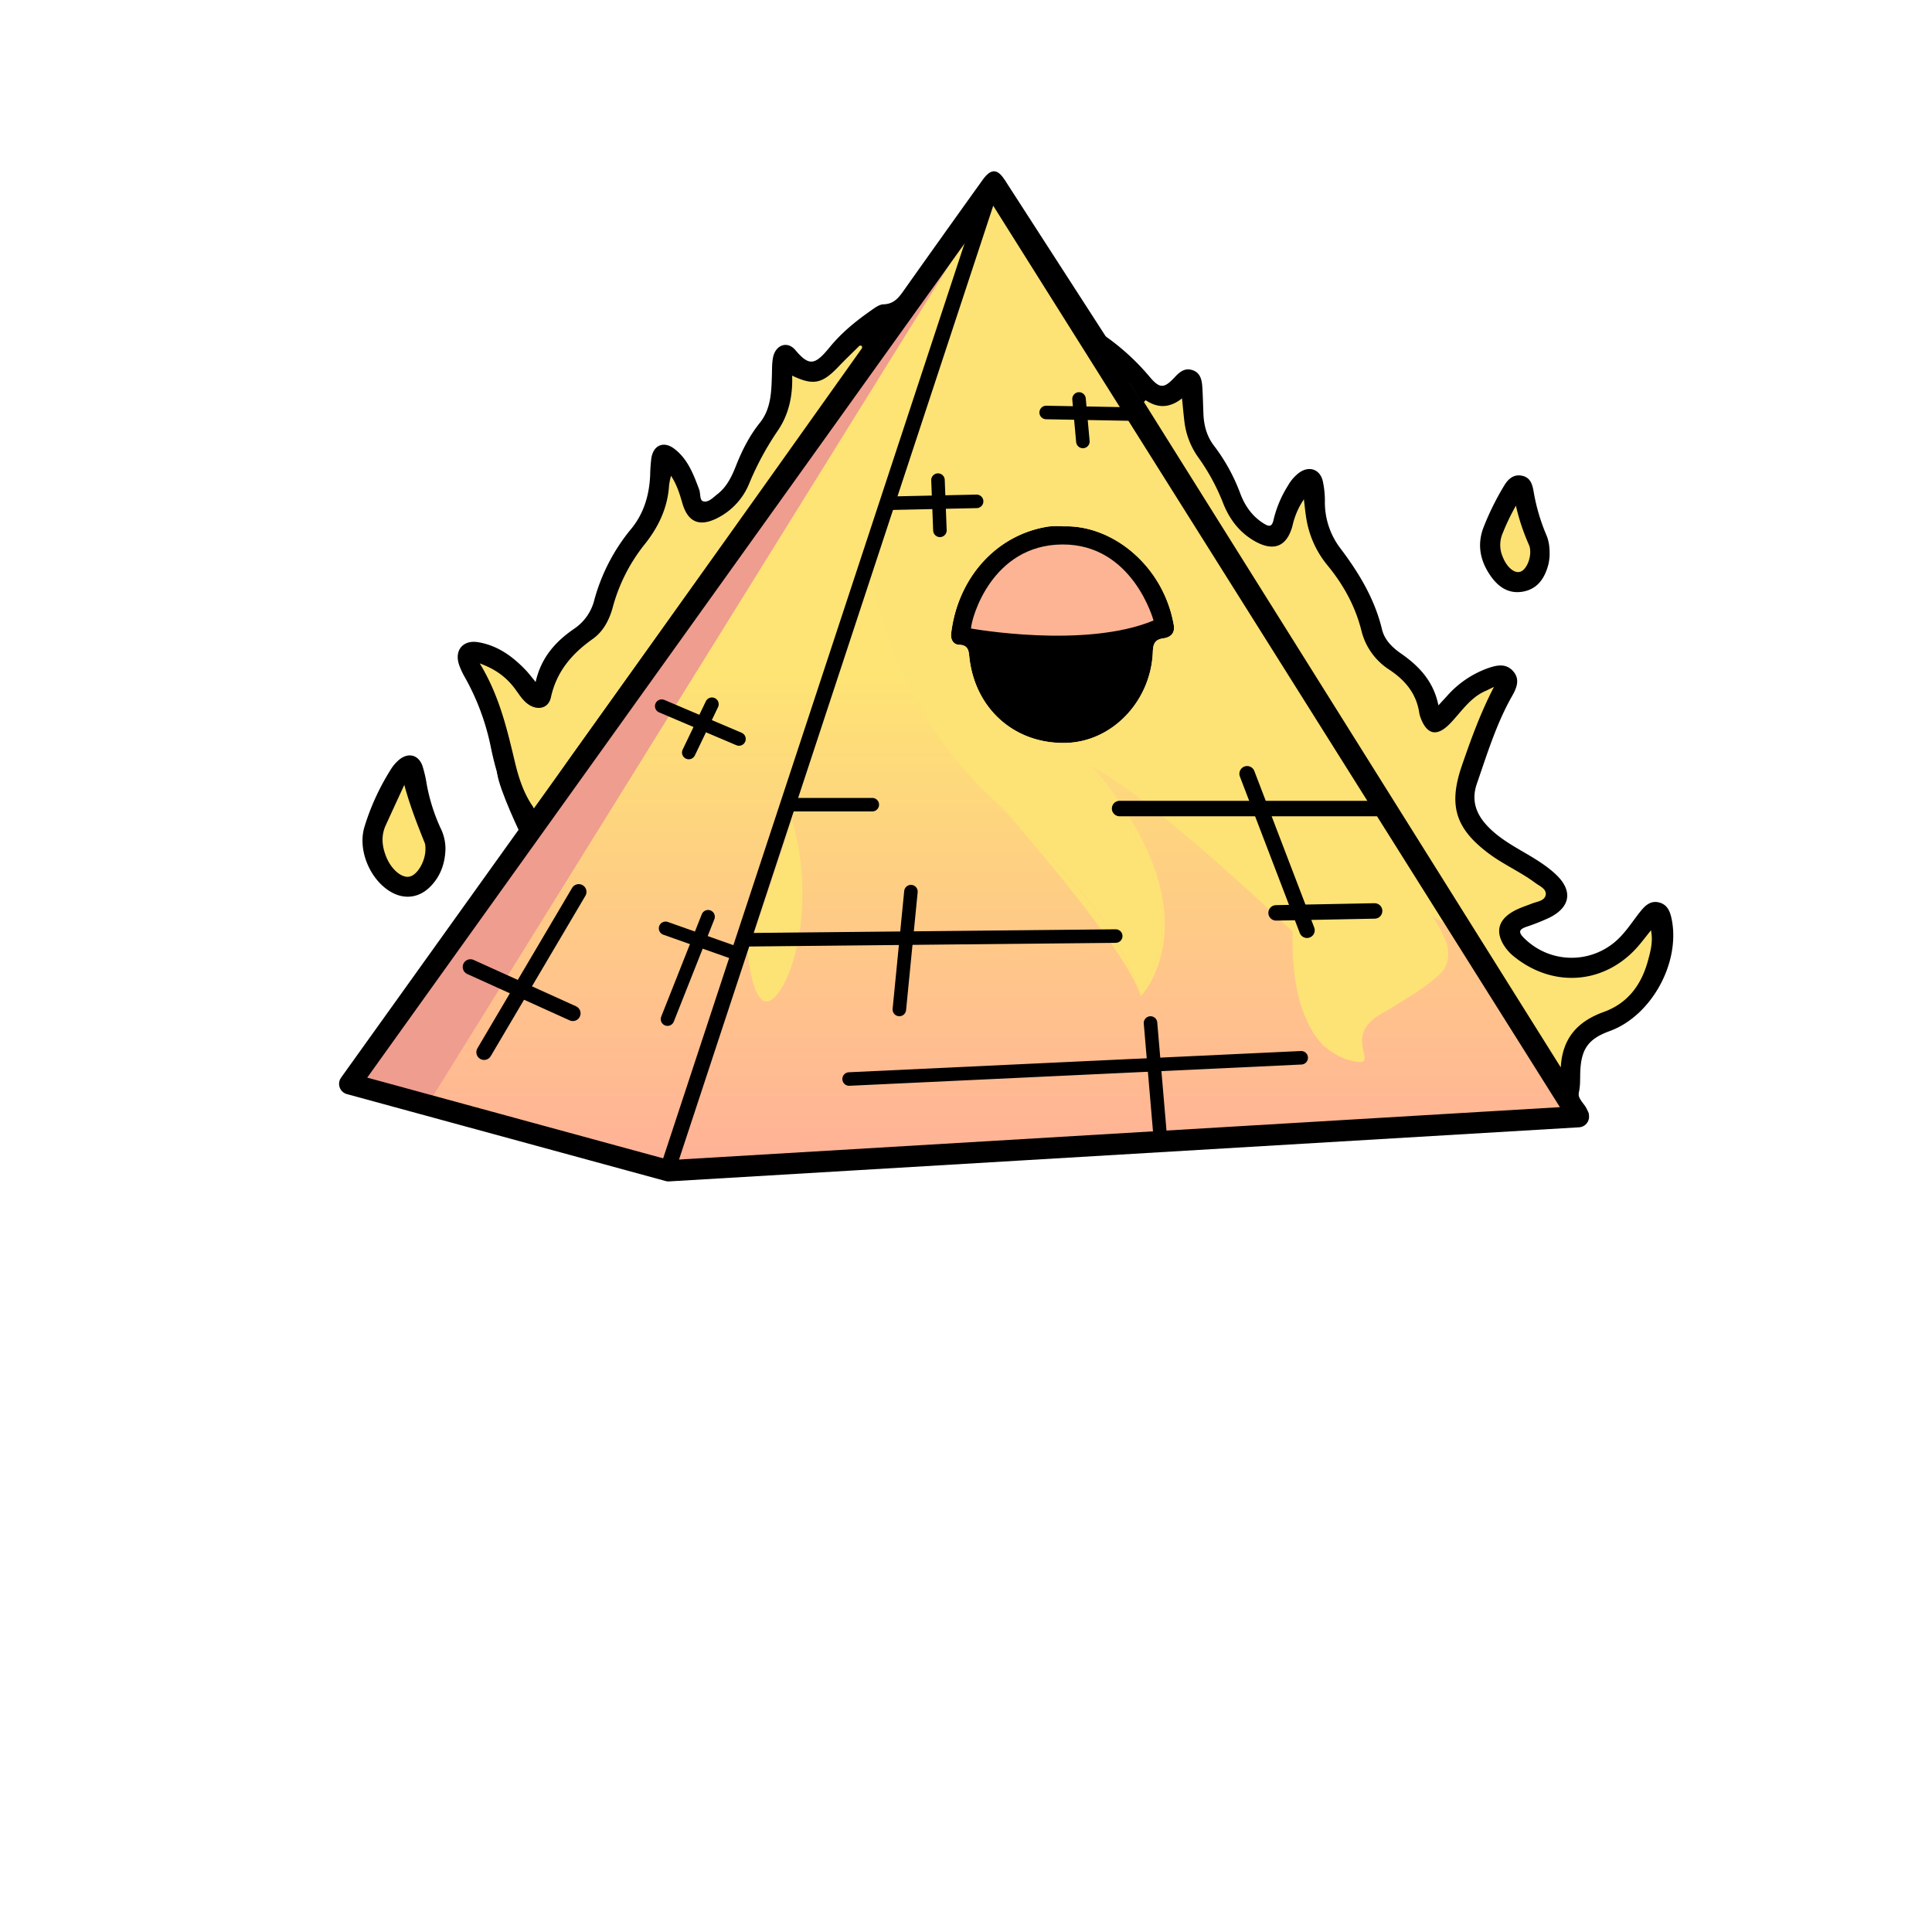 <svg xmlns="http://www.w3.org/2000/svg" xmlns:xlink="http://www.w3.org/1999/xlink" viewBox="0 0 1000 1000"><defs><style>.cls-1{fill:#fff;opacity:0;}.cls-2{fill:#fde275;}.cls-3{fill:#fdd67d;}.cls-4{fill:#fad67a;}.cls-5{fill:#fcc08a;}.cls-6{fill:#fbcb82;}.cls-7{fill:#feb098;}.cls-8{fill:#fde274;}.cls-9{fill:#fce174;}.cls-10{fill:#fec28b;}.cls-11{fill:#fdc887;}.cls-12{fill:#febc8f;}.cls-13{fill:#fdb594;}.cls-14{fill:#fdd280;}.cls-15{fill:#fcd87b;}.cls-16{fill:#fdcd84;}.cls-17{fill:url(#Градієнт_без_назви_29);}.cls-18{fill:#fddc79;}.cls-19{fill:#fdb494;}.cls-20{fill:#ef9d8f;}.cls-21,.cls-22,.cls-23{fill:none;stroke:#000;stroke-linecap:round;stroke-linejoin:round;}.cls-21{stroke-width:11px;}.cls-22{stroke-width:8px;}.cls-23{stroke-width:7px;}</style><linearGradient id="Градієнт_без_назви_29" x1="499.37" y1="97.26" x2="499.37" y2="606" gradientUnits="userSpaceOnUse"><stop offset="0.5" stop-color="#fee375"/><stop offset="1" stop-color="#ffb198"/></linearGradient></defs><g id="Шар_2" data-name="Шар 2"><g id="Fire"><rect class="cls-1" width="1000" height="1000"/><path d="M520.44,93.74,268.87,427.24a8.19,8.19,0,0,0-1.47-4c-6.83-11.11-10.67-23.57-13.31-36.31a124,124,0,0,0-13.42-36.28,36.67,36.67,0,0,1-3.12-6.77c-2.39-7.41,2.19-12.76,9.91-11.48,10.14,1.68,18,7.41,24.87,14.69,1.47,1.56,2.76,3.3,4.92,5.9,2.86-12.79,10.4-21.06,20.17-27.71a25.29,25.29,0,0,0,10.24-14.9,98,98,0,0,1,19.22-36.85c6.52-8.05,9.22-17.53,9.65-27.76a82.33,82.33,0,0,1,.59-8.47c1-6.89,6.38-9.23,11.92-5,6.94,5.28,9.87,13.16,12.83,21,.8,2.11.2,5.65,2.1,6.18,2.71.75,5.08-1.93,7.29-3.64,4.8-3.69,7.41-9,9.54-14.38,3.17-8.09,7-15.76,12.47-22.58,5.8-7.22,6-16,6.26-24.63.1-3.15,0-6.38.63-9.43,1.37-6.33,7.41-8.5,11.5-3.64,7.26,8.63,10.25,7.74,17.81-1.48,6-7.36,13.39-13.43,21.2-18.87,2-1.41,4.36-3.25,6.6-3.31,6-.17,8.43-4.22,11.31-8.28q19.92-28.11,40-56.08c4.33-6.06,7.74-6,11.64.28Z"/><path d="M833.21,533.67c-11,4-14.71,9.13-15.25,20.74-.16,3.64.1,7.28-.72,10.93-.73,3.28,2.22,5.34,3.64,7.86a21.26,21.26,0,0,1,1.29,2.74,2.5,2.5,0,0,1-4.44,2.25L583.3,196.09c-13.85-24.43-12.39-23-10.6-21.68a119.6,119.6,0,0,1,22,20.21c5.52,6.65,7.71,6.68,13.41.55,2.5-2.68,5.15-4.89,9.11-3.59s4.81,4.81,5.07,8.38c.34,4.8.4,9.63.61,14.45.27,6,1.81,11.56,5.48,16.31A95.84,95.84,0,0,1,642,255.53c2.43,6.37,6.18,11.76,12.09,15.42,2.52,1.55,4.25,2.14,5.11-1.94a58.55,58.55,0,0,1,7.55-17.82,21.51,21.51,0,0,1,5.51-6.38c5.34-4,11.2-1.91,12.5,4.6a47.87,47.87,0,0,1,1,9.92A39.32,39.32,0,0,0,693.92,284c9.58,12.72,17.65,26.1,21.42,41.83,1.27,5.32,5.24,9.25,9.69,12.34,9.37,6.51,16.91,14.33,19.48,26.82a.08.08,0,0,0,.12,0c1.82-2,3.09-3.35,4.34-4.73A51.06,51.06,0,0,1,769.74,346c4.65-1.67,9.63-2.93,13.45,1.4s1.71,8.91-.61,13c-8.09,14.27-12.82,29.85-18.15,45.22-2.91,8.37-.61,15.35,5.11,21.55,5,5.45,11.26,9.3,17.59,13s12.7,7.31,18.09,12.35c9,8.39,7.78,17-3.29,22.49a111.33,111.33,0,0,1-12,4.75c-3.4,1.22-4.26,2.55-1.34,5.51a34.76,34.76,0,0,0,49.35.39c4.18-4.13,7.3-9.06,10.91-13.62,2.45-3.08,5.21-5.95,9.6-5,4.55,1,6,4.69,6.84,8.86C869.77,498.57,854.66,525.85,833.21,533.67Z"/><path d="M230.57,439.51c-.23,7.4-2.53,14-7.8,19.36-5.77,5.88-13.38,6.88-20.45,2.78C191.51,455.38,185,439.93,188.64,428a122.8,122.8,0,0,1,13.91-30.16,20,20,0,0,1,4.28-4.79c4.76-3.73,9.91-2.24,11.87,3.48a63.51,63.51,0,0,1,2.13,9.19,95.57,95.57,0,0,0,7.11,22.71A24,24,0,0,1,230.57,439.51Z"/><path d="M802.07,287.65a27,27,0,0,1-.62,4.47c-1.85,7-5.45,12.7-13.12,14.09s-13.11-2.62-17.16-8.65c-5.13-7.62-6.67-15.84-3.28-24.64a139.93,139.93,0,0,1,10.57-21.4c2-3.4,4.84-6.21,9.31-5.29s5.41,4.62,6.05,8.29a100.18,100.18,0,0,0,6.58,22.42C801.66,279.89,802.16,283,802.07,287.65Z"/><path class="cls-2" d="M593,207.14c6.36,4.28,12.54,4.05,18.81-.95.41,4,.71,7.55,1.13,11.07a40.21,40.21,0,0,0,7.24,19.42,107.57,107.57,0,0,1,13,24c3.31,8.26,8.47,15,16.36,19.47,9.82,5.53,16.6,2.72,19.47-8.1a39.85,39.85,0,0,1,5.87-13.6c.5,3.95.77,7.11,1.32,10.21A50.6,50.6,0,0,0,687,292.49c8.26,10,14.42,21.1,17.62,33.75A33.53,33.53,0,0,0,719,346.57c8.36,5.5,14.16,12.46,15.64,22.57a9.78,9.78,0,0,0,.5,1.93c3.31,9.26,8.53,10.53,15.4,3.43,5.87-6.06,10.41-13.52,18.65-17,1-.44,2-1,4.08-1.94-7.09,13.69-11.92,27.16-16.59,40.7-7.08,20.58-3.4,32.6,14,45.59,7.63,5.69,16.42,9.49,24,15.15,2.22,1.64,5.76,3.07,5.4,6-.39,3.28-4.37,3.61-7.06,4.65-3.87,1.49-7.86,2.71-11.34,5.06-6.1,4.14-7.33,9.59-3.62,16a23.85,23.85,0,0,0,5.94,6.68c20.86,16.57,48,13.75,64.85-6.75,1.78-2.17,3.5-4.38,5.69-7.14,1.16,5.76-.18,10.63-1.48,15.48-3.39,12.62-10.35,22.24-23,26.82-13,4.7-21.37,13.09-22.21,28.69L592.09,208.06Z"/><path class="cls-2" d="M446.14,180.26q-27.47,38.63-54.93,77.24Q335,336.34,278.77,415.13c-.67.94-1.38,1.86-2.38,3.18-5.27-7.34-7.91-15.62-9.87-23.85-4.12-17.27-8.11-34.5-18.21-51.09,8.09,2.95,13.51,7,17.84,12.62,2.12,2.76,3.85,5.85,6.63,8.07,4.91,3.91,11,2.95,12.34-3,2.93-13.46,10.83-22.66,21.66-30.33,5.55-3.93,8.67-10,10.44-16.61a89.11,89.11,0,0,1,16.65-32.62c7.06-8.9,11.77-18.85,12.45-30.42a39.34,39.34,0,0,1,1-4.82c3.07,4.71,4.49,9.44,5.87,14.2,2.82,9.75,8.74,12.33,17.86,7.82A34.7,34.7,0,0,0,387.9,250a150.73,150.73,0,0,1,14.68-27.1c5.75-8.41,7.8-18.16,7.43-28.47,10.93,5.2,15.49,4.25,23.89-4.55,3.55-3.73,7.28-7.27,10.93-10.9C446,178.7,446.4,179.13,446.14,180.26Z"/><path class="cls-3" d="M589.48,414.1c17,0,34.07,0,51.1-.13,1.88,0,4,.76,5.53-1.2,1.09,1.29.31,1.77-.9,1.75C626.64,414.28,608.05,415.11,589.48,414.1Z"/><path class="cls-4" d="M353.24,598l31.77-.95,0,.61c-9.65.76-19.29,1.58-29,2.21C355.11,600,352.68,600.88,353.24,598Z"/><path class="cls-5" d="M406,596.21c6.91-2.45,14.06-.72,21.09-1.21-7,1.32-14,1-21.06,1.33Z"/><path class="cls-6" d="M406,596.21l0,.12-21,1.35c0-.2,0-.41,0-.61C392,596.81,399,595.16,406,596.21Z"/><path class="cls-7" d="M603,565l-.06,6.06a18.06,18.06,0,0,1-.79-7Z"/><path class="cls-8" d="M209.27,406.24c2.84,10.6,6.69,20.41,10.62,30.19a7.7,7.7,0,0,1,.31,2.46c.3,6.23-3.84,13.78-8.1,14.81-4,1-9.45-3.51-12.13-10.06-2.22-5.41-2.85-10.89-.35-16.39C202.81,420.23,206.05,413.24,209.27,406.24Z"/><path class="cls-9" d="M784.63,261.74a109.83,109.83,0,0,0,6.46,19.62,12.55,12.55,0,0,1,.57,1.38c1.41,4.71-1.13,11.87-4.64,13.15-3.16,1.15-7.25-2.38-9.35-8a15.23,15.23,0,0,1-.18-11.15A115.51,115.51,0,0,1,784.63,261.74Z"/><path d="M548.91,273.77c25.74-.75,52.31,20.72,57.67,51.44.71,4.11-1.55,6.35-5.41,6.87-4.18.56-5.3,2.6-5.45,6.83-.89,25.5-20.86,46.47-44.57,47.27-26.49.89-47.22-17.05-50.45-43.73-.41-3.46-.24-6.87-5.4-7.06-3-.1-4.45-2.79-4.09-5.85,3.3-27.74,22.32-50.78,50.22-55.34A68.74,68.74,0,0,1,548.91,273.77Z"/><path class="cls-10" d="M545,329.93c-4,.61-8,.15-12-.07-1.6-1.56-1.57-3.61-1.59-5.6q-.1-15.74,0-31.47c0-2,.07-4,1.58-5.62a28,28,0,0,1,12-3c1.7,1.7,1.58,3.91,1.59,6q.09,16.83,0,33.64C546.57,326,546.65,328.21,545,329.93Z"/><path class="cls-11" d="M545,329.93V284.21c3.7-.09,7.44-.77,11,.8,1.79,2.08,1.54,4.63,1.55,7.09q.06,13.89,0,27.78a21.1,21.1,0,0,0,1.56,9.2C554.46,330.39,549.71,330,545,329.93Z"/><path class="cls-12" d="M533,287.17v42.69a58.39,58.39,0,0,1-13-1c-1.44-2.15-.5-4.51-.54-6.76-.14-7.59.28-15.19-.28-22.77a6.18,6.18,0,0,1,.83-4.27A31.67,31.67,0,0,1,533,287.17Z"/><path class="cls-13" d="M520,295.08c1.41,11.26,1.75,22.53,0,33.8-5.34,0-10.5-1.37-15.76-2-2.16-.25-2.14-1.35-1.69-3.11C505.46,312.43,510.65,302.5,520,295.08Z"/><path class="cls-14" d="M576,327a18.07,18.07,0,0,1-7.8,1.12c-3.19,1.26-4.47-.61-4.57-3.25-.46-11.24-.48-22.49,0-33.73.06-1.37.3-3.11,2.42-3.12a26.48,26.48,0,0,1,11.25,6.89c.55,9,.18,18,.21,27C577.53,323.69,577.36,325.52,576,327Z"/><path class="cls-15" d="M576,327c0-9.05,0-18.09,0-27.14,0-1.72-.62-3.7,1.3-4.95,8.64,6.24,13.61,15,17.3,24.74.87,2.29.59,3.73-2.11,4.23C587,324.89,581.64,326.73,576,327Z"/><path class="cls-16" d="M566.06,288c-1.44,1.09-1.06,2.68-1.06,4.12,0,10.58,0,21.17,0,31.75,0,2.34,0,4.43,3.22,4.23-2.94,1.2-6,1-9.09,1-3.32.2-3.13-2.06-3.12-4.31q0-19.87,0-39.76A20.22,20.22,0,0,1,566.06,288Z"/><path d="M587.15,197.09c-.31-.41-5.27,3.51-5.55,3.06C566,175.16,527,120.47,511.38,95.5l8.85-2.1Z"/><path d="M270,432.88S258.31,408.77,257.31,400s20.29,20,20.29,20Z"/><polygon class="cls-17" points="181 561 515.98 97.25 817.73 578.19 346 606 181 561"/><path class="cls-2" d="M611.17,254.68l-22.25-35.52a26.15,26.15,0,0,1,1.7,2.45Q600.88,238.15,611.17,254.68Z"/><path class="cls-2" d="M505.66,392.08l-6.38.45c-.11-.17-.22-.34-.31-.51s-.22-.36-.33-.54c-.68-1-1.35-1.9-2-2.86l1.64.11,6.49.43Z"/><path class="cls-2" d="M602.17,330.41c-4.13.57-5.31,2.55-5.46,6.81-.88,25.51-20.81,46.47-44.5,47.29-26.46.9-47.19-17.06-50.41-43.71-.42-3.44-.21-6.89-5.38-7.07-3-.1-4.47-2.78-4.11-5.84,3.36-28.38,23-51.24,50.65-55.4a50.42,50.42,0,0,1,7.48-.05c25.37-.84,51.75,20.41,57.11,51.08C608.27,327.62,606,329.88,602.17,330.41Z"/><path class="cls-2" d="M678.75,482.66c3.71-2.35.8-5.36.69-9.18,10.36,0,20.64,0,30.92,0,2.88,0,5-.77,4.89-4.14s-2.34-3.57-4.87-3.52c-10.14.17-20.28.21-30.41.55-3,.1-4.29-.86-5.29-3.69q-6.81-19.24-14.11-38.31c-1.16-3.05-.83-4,2.66-3.95,16.14.14,32.28.08,48.42,0,1.92,0,3.41.19,4.59,2.11,10.16,16.57,20.43,33.07,30.66,49.58-1,2.8-2.59.78-3.58.18-3.36-2-6.65-4.18-9.35-5.8,6.17,5.11,10.89,12.21,14.22,20.23a17.41,17.41,0,0,1,.72,11.7c-1.28,4.48-4.94,7-8.24,9.67-6,5-12.9,8.75-19.41,13-3,2-6.38,3.4-9.3,5.58-4.66,3.47-7.59,7.72-6.79,13.84a29.74,29.74,0,0,0,.75,4.4c.94,4.43.2,5.33-4,4.34a39,39,0,0,1-16.83-8,35.51,35.51,0,0,1-9.56-17.12,22.48,22.48,0,0,1-1-6.41c.34-5.35-1-10.81,1.06-16a21,21,0,0,0,.19-14.66C674.74,484.14,675.48,482.58,678.75,482.66Z"/><path class="cls-18" d="M500.09,391.35A2.73,2.73,0,0,1,499,392a5.94,5.94,0,0,1-2.12.23h-1c-2.28-2.51-3.57-3.91-3.57-3.91l4.38.29,1.64.11C498.87,389.61,499.47,390.48,500.09,391.35Z"/><path class="cls-8" d="M642.91,453.31c-6-6.63-13.76-11.2-20.66-16.78-6.09-4.92-12.41-9.56-19.78-15.21h48.29c6.09,13.93,10.61,28.45,16.14,42.59.73,1.86.52,2.76-1.71,2.6-1.32-.1-2.65,0-4,0-6.56-2.94-10.79-9.07-17.05-12.42C643.73,453.87,643.33,453.57,642.91,453.31Z"/><path class="cls-3" d="M590.48,412.42c17,0,34,0,51-.13,1.88,0,4,.76,5.52-1.2,1.09,1.29.31,1.77-.89,1.75C627.59,412.61,609,413.43,590.48,412.42Z"/><path d="M602.17,330.41c-4.13.57-5.31,2.55-5.46,6.81-.88,25.51-20.81,46.47-44.5,47.29-26.46.9-47.19-17.06-50.41-43.71-.42-3.44-.21-6.89-5.38-7.07-3-.1-4.47-2.78-4.11-5.84,3.36-28.38,23-51.24,50.65-55.4a50.42,50.42,0,0,1,7.48-.05c25.37-.84,51.75,20.41,57.11,51.08C608.27,327.62,606,329.88,602.17,330.41Z"/><path class="cls-19" d="M593.67,322.14c-4.22.74-8.27,2.33-12.61,2.42a29.89,29.89,0,0,1-10,1.7,28.1,28.1,0,0,1-10,1.07,36.33,36.33,0,0,1-12,.87,40.73,40.73,0,0,1-10,.09l-7-.14-.62,0L520,327.17c-4.73-.63-9.45-1.36-14.19-1.85-2.66-.27-2.66-1.41-2.09-3.63,2.5-9.78,6.86-18.47,14.25-25.49a32.28,32.28,0,0,1,12-8.84,23.54,23.54,0,0,1,10-3.8,18.84,18.84,0,0,1,9-1,24.61,24.61,0,0,1,12,1.68c3.54.83,7.07,1.65,10,4,4.53,2.29,8.74,5,11.89,9.12,6.24,5.74,9.83,13.11,12.79,20.88C596.53,320.38,596.1,321.72,593.67,322.14Z"/><polygon class="cls-20" points="223.96 567.53 500.6 122.16 184.4 558.5 223.96 567.53"/><path class="cls-2" d="M704.78,549.7s-37.42,2-35.72-67.42c0,0-87.45-84.13-114-89.77s112.25-9.63,112.25-9.63l32,12.65,53.18,84.71L725.23,466.3l-42.89,52.41Z"/><path class="cls-2" d="M590.48,515.65c-8.27-27-76.78-103.7-94.2-122.91l-.45-.5c-2.28-2.51-3.57-3.91-3.57-3.91l4.38.29,1.64.11,6.49.43.89,2.92-6.38.45C505.9,403.39,515.21,412.09,523,422q10.85,11.36,21.39,23c3.61,3.68,6.85,7.7,10.37,11.47a126.8,126.8,0,0,1,14.39,17.84c1.9,2,2.8,5.68,6.85,4.1,2.23.26,4.65.2,5.48,3,.74,2.47-.51,4-2.52,5.1-1.33,1.89.41,3.15,1,4.64,3.18,5.71,5.5,11.81,8.23,17.73,1.45,2.18,3,2.2,4.59.17a24.72,24.72,0,0,0,2.22-3.74,57.52,57.52,0,0,0,6.33-20.53c.4-8.74.23-17.41-3.13-25.69-.93-2.33-1.62-4.74-2.52-7.06-4.47-11.51-9.44-22.76-17.14-32.57-4.3-8.17-10.74-15.06-14.3-23.74l.28.13C631.43,473.54,590.48,515.65,590.48,515.65Z"/><path class="cls-2" d="M707.68,409q-48.27-77.13-96.51-154.27l-22.25-35.52,0,0L517,104.25l-.23.7-.2.6L456,286.28l-4.7,14C457,325.65,469.07,361,494.5,392.86l1.78-.12-.45-.5c-2.28-2.51-3.57-3.91-3.57-3.91l4.38.29,1.64.11,6.49.43.89,2.92-6.38.45c4.38,7.18,9.94,13.43,15.47,19.7,1,1.11,2,2.21,2.92,3.33,1.83,2.1,3.64,4.23,5.37,6.42q10.85,11.36,21.39,23c3.61,3.68,6.85,7.7,10.37,11.47a126.8,126.8,0,0,1,14.39,17.84c1.9,2,2.8,5.68,6.85,4.1,2.23.26,4.65.2,5.48,3,.74,2.47-.51,4-2.52,5.1-1.33,1.89.41,3.15,1,4.64,3.18,5.71,5.5,11.81,8.23,17.73,1.45,2.18,3,2.2,4.59.17a24.72,24.72,0,0,0,2.22-3.74,57.52,57.52,0,0,0,6.33-20.53c.4-8.74.23-17.41-3.13-25.69-.93-2.33-1.62-4.74-2.52-7.06-4.47-11.51-9.44-22.76-17.14-32.57-4.3-8.17-10.74-15.06-14.3-23.74l.28.13c9.5,4.25,16.72,11.65,25.49,16.7l.27.14.2-.22c18.27.91,36.55.17,54.82.38,1.07,0,2-.26,1.75-1.71-1-3.14-2.13-6.27-3.11-9.43-.68-2.17-1-4.45,1.77-5.38,2.58-.85,4.54,0,5.51,2.73,1.18,3.28,2.63,6.48,3.58,9.82.86,3,2.29,4.15,5.58,4.11,15.31-.19,30.62-.07,45.93-.11,1,0,2.34.65,3.08-.89C708.83,411,708.3,409.93,707.68,409ZM602.17,330.41c-4.13.57-5.31,2.55-5.46,6.81-.88,25.51-20.81,46.47-44.5,47.29-26.46.9-47.19-17.06-50.41-43.71-.42-3.44-.21-6.89-5.38-7.07-3-.1-4.47-2.78-4.11-5.84,3.36-28.38,23-51.24,50.65-55.4a50.42,50.42,0,0,1,7.48-.05c25.37-.84,51.75,20.41,57.11,51.08C608.27,327.62,606,329.88,602.17,330.41Z"/><path class="cls-8" d="M505.66,392.08l-6.38.45-3,.21-.45-.5c-2.28-2.51-3.57-3.91-3.57-3.91l4.38.29,1.64.11,6.49.43Z"/><path class="cls-19" d="M502.59,325.31s58.89,10.67,94.47-4.14c0,0-10.66-39.63-47.29-39.35S502.76,320.14,502.59,325.31Z"/><path class="cls-2" d="M519,418.31a190.83,190.83,0,0,1-24.48-25.45C469.07,361,457,325.65,451.29,300.32c-4.64-20.6-5.08-34.55-5.08-34.55L456,286.28l61.68,129.28Z"/><path class="cls-2" d="M387,492.89s2.8,34.39,13.95,23.28,20.85-52.13,9-91.41Z"/><polygon class="cls-21" points="181 561 514 96 817 578 346 606 181 561"/><line class="cls-22" x1="345.5" y1="605.5" x2="513.5" y2="95.5"/><line class="cls-23" x1="577.5" y1="484.5" x2="384.72" y2="486.44"/><line class="cls-23" x1="471.5" y1="461.5" x2="465.5" y2="522.5"/><line class="cls-23" x1="439.5" y1="558.5" x2="673.5" y2="547.5"/><line class="cls-23" x1="595.5" y1="529.5" x2="600.75" y2="590.86"/><line class="cls-22" x1="579.5" y1="418.5" x2="715.5" y2="418.5"/><line class="cls-22" x1="645.5" y1="400.5" x2="676.5" y2="481.5"/><line class="cls-22" x1="660.5" y1="472.5" x2="711.5" y2="471.5"/><line class="cls-23" x1="451.5" y1="416.5" x2="409.5" y2="416.5"/><line class="cls-23" x1="368.5" y1="364.5" x2="356.5" y2="389.5"/><line class="cls-23" x1="342.5" y1="365.5" x2="382.5" y2="382.5"/><line class="cls-23" x1="345.5" y1="527.5" x2="366.5" y2="474.5"/><line class="cls-23" x1="344.5" y1="480.5" x2="382.27" y2="493.88"/><line class="cls-22" x1="299.56" y1="461.62" x2="250.56" y2="544.62"/><line class="cls-22" x1="243.5" y1="500.5" x2="296.5" y2="524.5"/><line class="cls-23" x1="505.5" y1="259.5" x2="459.5" y2="260.5"/><line class="cls-23" x1="485.5" y1="248.5" x2="486.5" y2="274.5"/><line class="cls-23" x1="541.5" y1="213.5" x2="588.41" y2="214.37"/><line class="cls-23" x1="558.5" y1="206.5" x2="560.5" y2="228.5"/></g></g></svg>